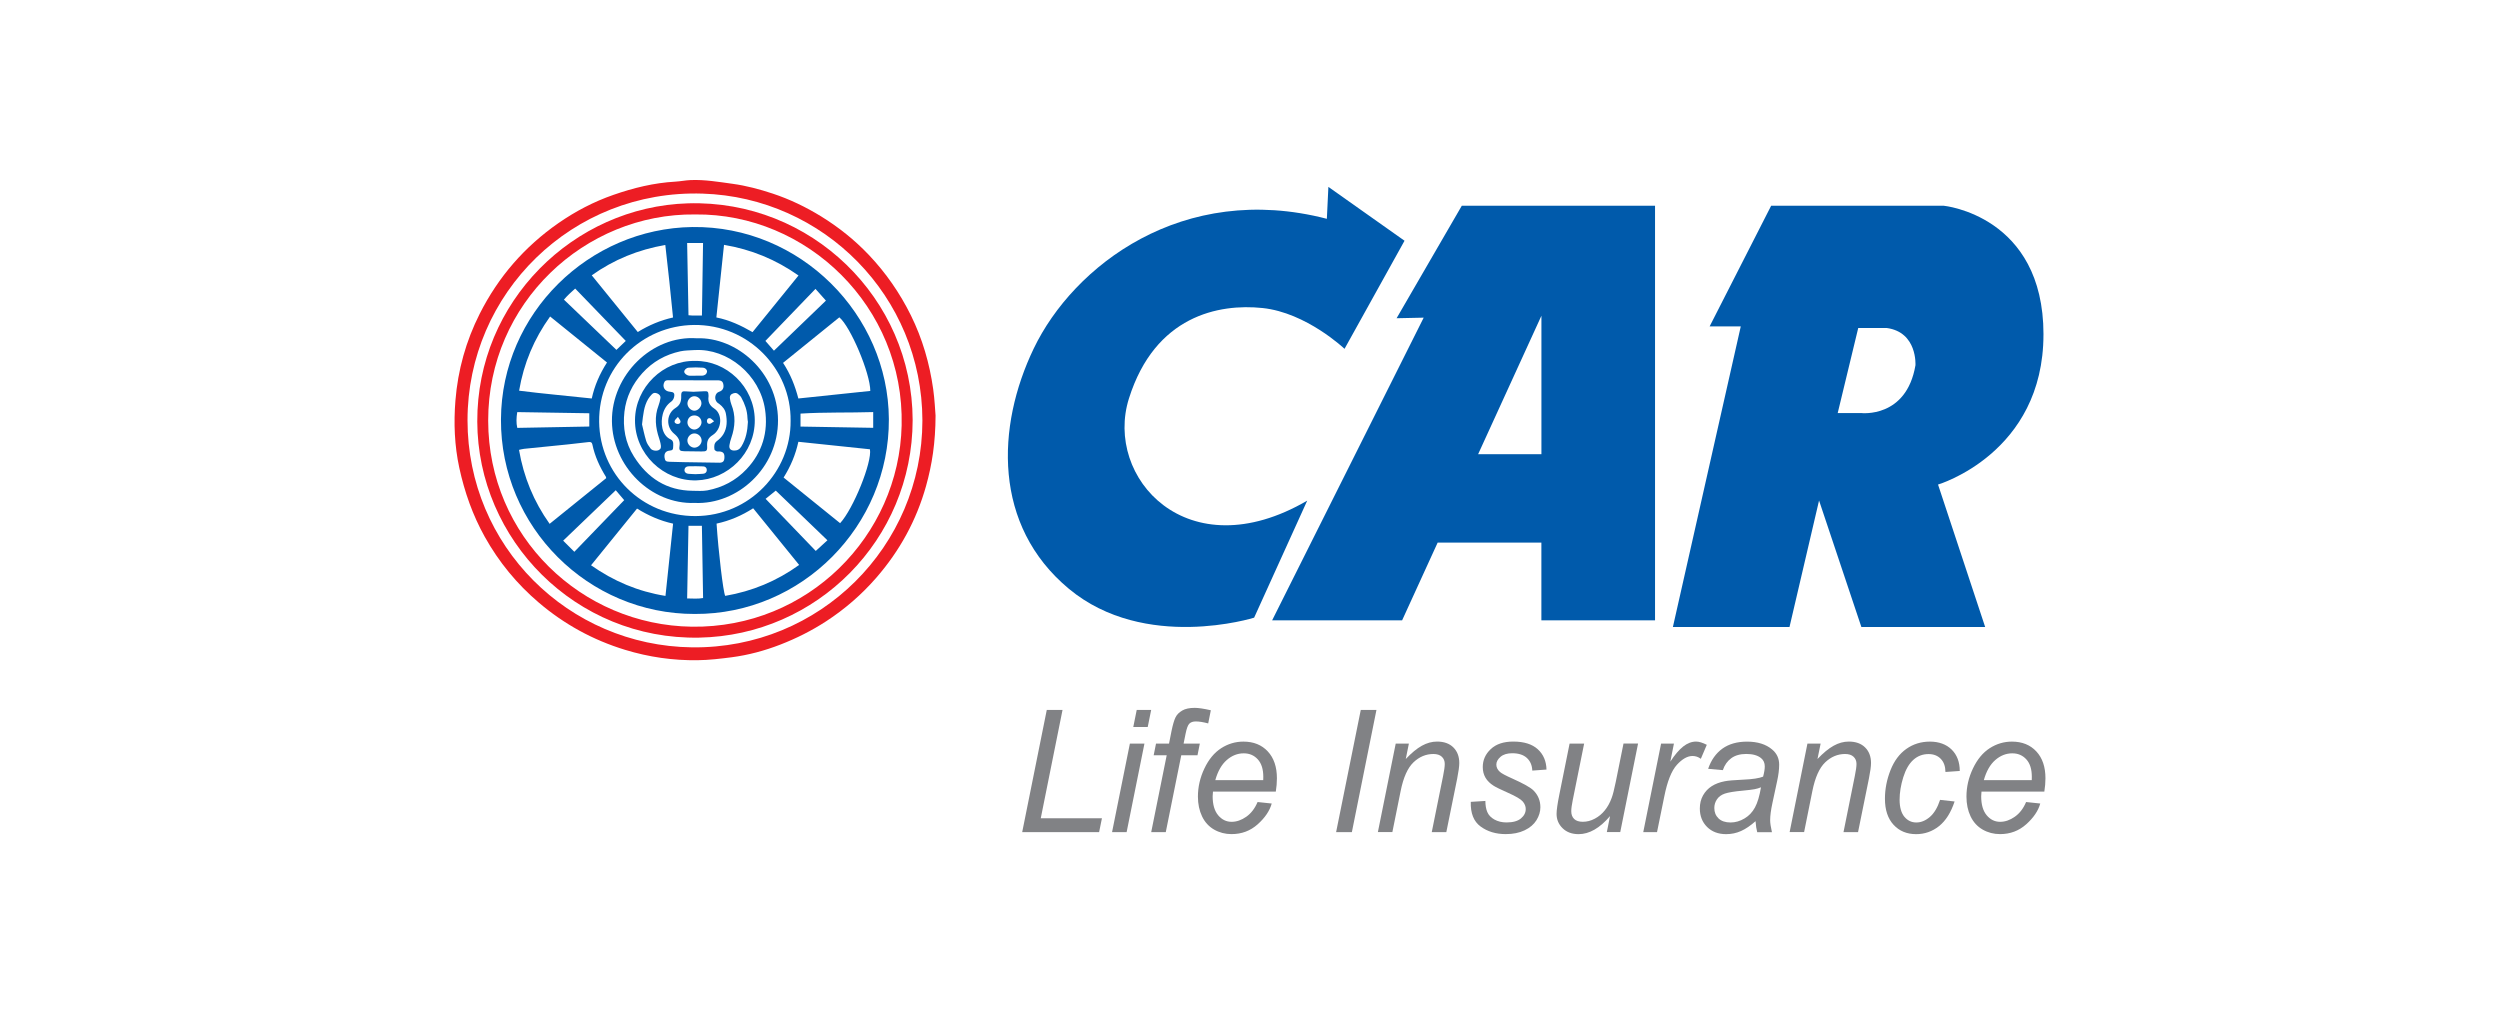 <svg width="132" height="54" viewBox="0 0 132 54" fill="none" xmlns="http://www.w3.org/2000/svg">
<path d="M70.139 9.868L74.159 12.711L70.991 18.418C70.991 18.418 68.981 16.509 66.665 16.264C64.35 16.02 60.984 16.673 59.609 21.037C58.292 25.213 62.686 30.125 69.021 26.434L66.218 32.613C66.218 32.613 60.453 34.425 56.44 31.091C52.416 27.747 52.602 22.519 54.583 18.398C56.676 14.043 62.435 9.576 70.058 11.553L70.139 9.866V9.868Z" fill="#005AAB"/>
<path d="M77.183 10.863L73.74 16.803L75.171 16.772L67.169 32.753H74.032L75.908 28.65H81.385V32.753H87.386V10.863H77.181H77.183ZM78.045 23.981L81.387 16.671V23.981H78.045Z" fill="#005AAB"/>
<path d="M107.896 17.655C107.896 11.371 102.626 10.863 102.626 10.863H93.517L90.269 17.233H91.913L88.329 33.104H94.486L96.046 26.427L98.28 33.104H104.816L102.328 25.584C102.328 25.584 107.895 23.94 107.895 17.656L107.896 17.655ZM101.136 19.286C100.658 22.098 98.269 21.809 98.269 21.809H97.031L98.115 17.318H99.619C101.25 17.542 101.136 19.286 101.136 19.286Z" fill="#005AAB"/>
<path d="M36.685 32.417C31.067 32.431 26.42 27.826 26.451 22.14C26.482 16.522 31.118 12.058 36.558 11.987C42.265 11.913 46.901 16.619 46.932 22.127C46.964 27.767 42.337 32.444 36.685 32.417ZM41.744 22.217C41.779 19.475 39.517 17.129 36.643 17.158C33.886 17.188 31.604 19.4 31.635 22.265C31.665 25.04 33.899 27.256 36.717 27.249C39.585 27.24 41.767 24.889 41.744 22.217ZM37.835 27.648C37.928 29.088 38.186 31.276 38.291 31.462C39.709 31.218 41.005 30.686 42.195 29.829C41.373 28.816 40.575 27.832 39.767 26.837C39.162 27.225 38.528 27.497 37.837 27.646L37.835 27.648ZM32.049 19.139C31.039 18.322 30.057 17.528 29.046 16.711C28.198 17.894 27.655 19.179 27.409 20.628C28.689 20.792 29.96 20.899 31.245 21.04C31.394 20.354 31.666 19.738 32.049 19.139ZM29.02 27.659C30.033 26.841 31.025 26.041 32.008 25.246C32.001 25.209 32.001 25.191 31.994 25.178C31.663 24.647 31.405 24.084 31.277 23.468C31.253 23.352 31.192 23.328 31.08 23.341C30.71 23.387 30.34 23.427 29.969 23.466C29.202 23.545 28.437 23.619 27.67 23.698C27.584 23.707 27.499 23.733 27.404 23.753C27.65 25.189 28.18 26.475 29.02 27.659ZM42.162 14.547C40.963 13.703 39.677 13.173 38.228 12.928C38.092 14.214 37.96 15.477 37.824 16.761C38.521 16.901 39.133 17.188 39.734 17.537C40.545 16.538 41.342 15.556 42.162 14.545V14.547ZM35.137 31.464C35.275 30.166 35.405 28.917 35.539 27.648C34.846 27.495 34.23 27.221 33.636 26.852C32.823 27.854 32.023 28.841 31.207 29.847C32.406 30.686 33.682 31.23 35.135 31.464H35.137ZM45.952 20.641C45.949 19.711 44.908 17.246 44.317 16.755C43.331 17.553 42.342 18.353 41.345 19.159C41.737 19.753 41.982 20.38 42.153 21.04C43.438 20.904 44.689 20.774 45.952 20.641ZM41.373 25.213C42.384 26.03 43.372 26.828 44.358 27.624C45.053 26.875 46.059 24.389 45.932 23.722C44.687 23.591 43.433 23.46 42.154 23.326C42.006 24.005 41.748 24.619 41.375 25.213H41.373ZM31.244 14.536C32.064 15.547 32.865 16.536 33.675 17.531C34.261 17.169 34.868 16.913 35.536 16.763C35.407 15.473 35.278 14.21 35.128 12.934C33.695 13.184 32.415 13.704 31.245 14.536H31.244ZM42.267 22.523C43.565 22.545 44.828 22.567 46.105 22.589V21.758C44.818 21.798 43.547 21.758 42.267 21.838V22.523ZM37.06 27.764H36.352C36.328 29.044 36.304 30.305 36.281 31.598C36.573 31.598 36.84 31.629 37.123 31.576C37.103 30.296 37.083 29.038 37.06 27.764ZM37.062 16.663C37.083 15.36 37.101 14.098 37.121 12.829H36.281C36.304 14.109 36.328 15.37 36.352 16.645C36.448 16.652 36.512 16.662 36.577 16.662C36.724 16.663 36.873 16.662 37.064 16.662L37.062 16.663ZM31.115 21.82C29.838 21.8 28.579 21.779 27.31 21.759C27.264 22.059 27.251 22.324 27.312 22.592C28.59 22.569 29.849 22.545 31.115 22.521V21.818V21.82ZM33.042 18.002C32.145 17.073 31.264 16.163 30.37 15.236C30.149 15.426 29.951 15.613 29.776 15.821C30.714 16.718 31.628 17.592 32.547 18.473C32.717 18.311 32.865 18.168 33.042 18V18.002ZM43.688 28.527C42.745 27.62 41.831 26.739 40.961 25.904C40.77 26.059 40.604 26.193 40.424 26.338C41.323 27.273 42.202 28.187 43.072 29.09C43.285 28.895 43.479 28.718 43.688 28.527ZM30.324 29.136C31.227 28.2 32.106 27.289 32.958 26.408C32.799 26.223 32.663 26.061 32.512 25.884C31.582 26.776 30.67 27.652 29.735 28.547C29.932 28.742 30.118 28.928 30.326 29.136H30.324ZM43.057 15.253C42.142 16.205 41.264 17.116 40.413 18C40.573 18.184 40.713 18.344 40.864 18.517C41.8 17.616 42.714 16.735 43.609 15.873C43.416 15.655 43.241 15.459 43.057 15.253Z" fill="#005AAB"/>
<path d="M36.683 26.555C34.372 26.642 32.332 24.613 32.31 22.239C32.288 19.803 34.425 17.693 36.79 17.861C38.899 17.785 41.066 19.652 41.079 22.182C41.092 24.716 38.932 26.655 36.685 26.555H36.683ZM36.693 18.482C36.437 18.502 36.176 18.495 35.929 18.548C35.139 18.718 34.46 19.098 33.916 19.701C33.392 20.281 33.059 20.967 32.97 21.741C32.875 22.574 33.014 23.378 33.469 24.1C34.188 25.242 35.197 25.901 36.578 25.914C36.834 25.916 37.097 25.938 37.347 25.892C38.149 25.741 38.844 25.377 39.411 24.779C40.255 23.889 40.569 22.811 40.395 21.623C40.124 19.784 38.412 18.387 36.694 18.484L36.693 18.482Z" fill="#005AAB"/>
<path d="M36.704 19.058C38.34 19.028 39.836 20.411 39.852 22.175C39.869 23.933 38.419 25.322 36.766 25.364C35.03 25.408 33.509 23.959 33.528 22.175C33.544 20.441 35.023 19.015 36.704 19.058ZM36.612 20.077C36.189 20.077 35.766 20.077 35.343 20.077C35.245 20.077 35.137 20.062 35.08 20.172C34.953 20.415 35.089 20.66 35.363 20.682C35.575 20.698 35.633 20.757 35.593 20.961C35.576 21.049 35.516 21.151 35.444 21.202C35.209 21.369 35.069 21.592 34.995 21.864C34.874 22.311 34.929 22.982 35.407 23.198C35.593 23.282 35.545 23.481 35.539 23.644C35.536 23.802 35.404 23.779 35.302 23.801C35.133 23.837 35.061 23.964 35.089 24.163C35.113 24.336 35.163 24.378 35.352 24.382C35.609 24.389 35.865 24.396 36.123 24.402C36.744 24.413 37.366 24.426 37.987 24.431C38.177 24.431 38.247 24.347 38.25 24.148C38.256 23.946 38.191 23.861 38.011 23.839C37.954 23.832 37.89 23.849 37.838 23.83C37.791 23.812 37.726 23.764 37.722 23.725C37.704 23.562 37.695 23.403 37.862 23.28C37.993 23.185 38.114 23.059 38.197 22.922C38.397 22.585 38.397 22.214 38.326 21.838C38.285 21.625 38.155 21.467 37.986 21.336C37.947 21.305 37.901 21.281 37.866 21.248C37.693 21.075 37.75 20.755 37.965 20.687C38.138 20.632 38.219 20.512 38.199 20.338C38.177 20.145 38.099 20.082 37.879 20.08C37.456 20.08 37.033 20.08 36.61 20.08L36.612 20.077ZM33.899 22.409C33.956 22.638 34.02 22.962 34.116 23.276C34.16 23.422 34.256 23.558 34.35 23.681C34.438 23.797 34.66 23.826 34.784 23.764C34.898 23.705 34.922 23.62 34.877 23.418C34.857 23.33 34.835 23.242 34.806 23.155C34.607 22.576 34.547 21.997 34.771 21.41C34.817 21.288 34.85 21.158 34.87 21.029C34.89 20.908 34.822 20.829 34.712 20.777C34.602 20.728 34.501 20.728 34.418 20.82C34.346 20.899 34.274 20.981 34.221 21.072C33.997 21.454 33.96 21.884 33.899 22.409ZM39.49 22.272C39.484 22.232 39.468 22.149 39.466 22.068C39.455 21.678 39.324 21.323 39.14 20.987C39.102 20.917 39.036 20.86 38.973 20.807C38.87 20.72 38.758 20.744 38.648 20.801C38.539 20.858 38.528 20.956 38.543 21.057C38.557 21.154 38.576 21.254 38.613 21.346C38.85 21.936 38.82 22.526 38.614 23.116C38.57 23.242 38.535 23.37 38.515 23.501C38.484 23.687 38.574 23.784 38.76 23.79C38.933 23.793 39.056 23.72 39.148 23.569C39.383 23.183 39.468 22.756 39.49 22.272ZM36.728 19.836C36.843 19.836 36.959 19.841 37.075 19.836C37.202 19.828 37.3 19.768 37.329 19.637C37.349 19.541 37.254 19.424 37.108 19.413C36.862 19.394 36.612 19.396 36.365 19.413C36.229 19.42 36.123 19.541 36.128 19.63C36.135 19.727 36.264 19.828 36.404 19.837C36.511 19.845 36.619 19.837 36.728 19.837V19.836ZM36.733 25.035C36.867 25.029 37 25.027 37.13 25.014C37.241 25.003 37.316 24.937 37.32 24.821C37.322 24.704 37.242 24.63 37.136 24.626C36.873 24.615 36.608 24.612 36.345 24.621C36.229 24.625 36.137 24.707 36.141 24.831C36.145 24.939 36.231 25.005 36.341 25.016C36.472 25.029 36.604 25.029 36.735 25.037L36.733 25.035Z" fill="#005AAB"/>
<path d="M36.628 20.685C36.785 20.678 36.983 20.669 37.182 20.658C37.367 20.647 37.401 20.676 37.41 20.86C37.41 20.884 37.41 20.91 37.41 20.935C37.373 21.215 37.456 21.404 37.713 21.572C38.167 21.868 38.12 22.66 37.629 22.971C37.395 23.118 37.323 23.284 37.336 23.54C37.351 23.81 37.31 23.839 37.04 23.837C36.735 23.836 36.43 23.832 36.124 23.825C35.902 23.819 35.843 23.775 35.878 23.558C35.924 23.265 35.812 23.08 35.593 22.899C35.151 22.535 35.184 21.844 35.666 21.542C35.909 21.39 35.972 21.197 35.968 20.943C35.962 20.674 36.005 20.641 36.264 20.667C36.371 20.678 36.479 20.68 36.628 20.687V20.685ZM37.046 23.251C37.038 23.047 36.86 22.879 36.652 22.885C36.453 22.89 36.282 23.082 36.295 23.282C36.308 23.475 36.483 23.641 36.672 23.637C36.871 23.633 37.053 23.446 37.046 23.251ZM37.036 21.285C37.031 21.084 36.845 20.912 36.645 20.921C36.459 20.93 36.297 21.11 36.297 21.303C36.297 21.502 36.483 21.691 36.674 21.686C36.858 21.682 37.042 21.48 37.036 21.285ZM36.658 21.934C36.444 21.934 36.294 22.096 36.297 22.315C36.301 22.504 36.475 22.681 36.659 22.681C36.847 22.681 37.042 22.486 37.04 22.298C37.038 22.092 36.871 21.932 36.658 21.934ZM37.706 22.243C37.606 22.166 37.553 22.092 37.489 22.079C37.401 22.061 37.329 22.125 37.325 22.223C37.322 22.318 37.382 22.392 37.476 22.379C37.542 22.37 37.603 22.307 37.706 22.241V22.243ZM35.793 22.013C35.716 22.103 35.641 22.157 35.622 22.223C35.596 22.318 35.677 22.375 35.767 22.385C35.861 22.394 35.942 22.339 35.929 22.243C35.92 22.175 35.854 22.112 35.793 22.013Z" fill="#005AAB"/>
<path d="M49.398 21.932C49.393 23.382 49.211 24.529 48.896 25.658C48.389 27.473 47.502 29.086 46.268 30.504C45.494 31.394 44.606 32.163 43.613 32.809C42.851 33.303 42.05 33.706 41.207 34.033C40.374 34.357 39.512 34.589 38.623 34.705C38.033 34.78 37.439 34.852 36.845 34.859C35.539 34.879 34.256 34.694 33.003 34.311C31.311 33.794 29.794 32.963 28.448 31.817C27.288 30.83 26.335 29.669 25.594 28.34C24.957 27.199 24.529 25.98 24.251 24.702C23.996 23.523 23.951 22.33 24.047 21.142C24.176 19.54 24.602 18.008 25.331 16.564C26.315 14.617 27.7 13.022 29.487 11.779C30.388 11.154 31.355 10.648 32.393 10.288C33.448 9.92 34.53 9.655 35.653 9.591C35.924 9.576 36.194 9.519 36.464 9.508C37.211 9.477 37.947 9.605 38.682 9.705C39.407 9.804 40.106 9.993 40.797 10.221C41.696 10.518 42.544 10.928 43.35 11.422C44.278 11.994 45.124 12.669 45.875 13.46C46.776 14.409 47.513 15.474 48.094 16.649C48.705 17.885 49.082 19.189 49.273 20.549C49.35 21.098 49.373 21.653 49.397 21.934L49.398 21.932ZM48.703 22.206C48.69 15.628 43.469 10.424 37.099 10.223C30.215 10.004 24.685 15.479 24.685 22.192C24.685 28.838 30.013 34.099 36.538 34.18C43.298 34.263 48.696 28.831 48.703 22.205V22.206Z" fill="#ED1D24"/>
<path d="M48.188 22.18C48.177 28.511 43.113 33.551 36.917 33.667C30.387 33.788 25.223 28.509 25.2 22.26C25.177 15.926 30.284 10.916 36.328 10.736C42.815 10.543 48.17 15.74 48.188 22.18ZM36.705 11.323C30.889 11.255 25.767 15.99 25.776 22.214C25.785 28.33 30.71 33.012 36.533 33.09C42.647 33.172 47.473 28.303 47.607 22.46C47.751 16.187 42.6 11.257 36.705 11.323Z" fill="#ED1D24"/>
<path d="M53.972 43.936L55.27 37.483H56.102L54.952 43.206H58.182L58.033 43.936H53.972Z" fill="#818285"/>
<path d="M58.717 43.936L59.658 39.261H60.427L59.486 43.936H58.717ZM59.837 38.386L60.019 37.483H60.782L60.6 38.386H59.837Z" fill="#818285"/>
<path d="M60.784 43.936L61.602 39.878H60.914L61.038 39.261H61.725L61.856 38.598C61.924 38.267 61.994 38.028 62.066 37.88C62.138 37.733 62.255 37.612 62.419 37.518C62.581 37.422 62.803 37.375 63.083 37.375C63.278 37.375 63.561 37.417 63.932 37.502L63.793 38.197C63.532 38.127 63.315 38.092 63.14 38.092C62.989 38.092 62.877 38.13 62.798 38.208C62.719 38.285 62.652 38.469 62.595 38.759L62.494 39.261H63.351L63.228 39.878H62.371L61.553 43.936H60.784Z" fill="#818285"/>
<path d="M66.4 42.347L67.147 42.426C67.04 42.811 66.792 43.177 66.406 43.523C66.02 43.868 65.56 44.041 65.025 44.041C64.69 44.041 64.385 43.962 64.105 43.802C63.828 43.642 63.614 43.41 63.469 43.105C63.324 42.8 63.25 42.452 63.25 42.062C63.25 41.551 63.364 41.056 63.592 40.576C63.82 40.096 64.115 39.74 64.477 39.506C64.839 39.273 65.231 39.157 65.652 39.157C66.189 39.157 66.619 39.33 66.939 39.675C67.261 40.021 67.421 40.494 67.421 41.093C67.421 41.323 67.401 41.557 67.362 41.797H64.045C64.034 41.888 64.028 41.97 64.028 42.044C64.028 42.482 64.126 42.815 64.319 43.046C64.512 43.276 64.749 43.392 65.029 43.392C65.292 43.392 65.551 43.302 65.805 43.123C66.058 42.945 66.257 42.686 66.399 42.349L66.4 42.347ZM64.17 41.191H66.698C66.7 41.108 66.702 41.049 66.702 41.014C66.702 40.615 66.606 40.31 66.413 40.096C66.22 39.883 65.974 39.776 65.67 39.776C65.341 39.776 65.043 39.894 64.773 40.13C64.503 40.365 64.3 40.718 64.168 41.191H64.17Z" fill="#818285"/>
<path d="M70.547 43.936L71.849 37.483H72.677L71.379 43.936H70.547Z" fill="#818285"/>
<path d="M72.752 43.936L73.694 39.261H74.389L74.224 40.076C74.527 39.756 74.808 39.523 75.073 39.376C75.338 39.228 75.605 39.155 75.879 39.155C76.243 39.155 76.53 39.258 76.738 39.464C76.945 39.67 77.05 39.944 77.05 40.288C77.05 40.461 77.013 40.735 76.94 41.106L76.366 43.936H75.597L76.195 40.974C76.254 40.687 76.283 40.473 76.283 40.336C76.283 40.179 76.232 40.054 76.129 39.957C76.026 39.859 75.877 39.811 75.682 39.811C75.288 39.811 74.939 39.959 74.632 40.251C74.325 40.543 74.099 41.047 73.955 41.761L73.517 43.934H72.749L72.752 43.936Z" fill="#818285"/>
<path d="M77.659 42.338L78.428 42.29C78.428 42.518 78.461 42.715 78.529 42.875C78.597 43.037 78.722 43.169 78.904 43.271C79.086 43.372 79.299 43.425 79.542 43.425C79.882 43.425 80.136 43.355 80.305 43.214C80.475 43.072 80.559 42.907 80.559 42.715C80.559 42.577 80.508 42.447 80.406 42.324C80.302 42.2 80.046 42.048 79.64 41.867C79.233 41.687 78.974 41.56 78.862 41.487C78.672 41.367 78.529 41.226 78.433 41.062C78.338 40.898 78.29 40.712 78.29 40.501C78.29 40.131 78.431 39.815 78.715 39.55C78.998 39.285 79.393 39.155 79.903 39.155C80.469 39.155 80.899 39.291 81.195 39.561C81.492 39.833 81.644 40.19 81.655 40.633L80.905 40.687C80.894 40.405 80.798 40.183 80.616 40.017C80.434 39.852 80.178 39.771 79.847 39.771C79.581 39.771 79.375 39.833 79.228 39.96C79.081 40.087 79.007 40.223 79.007 40.37C79.007 40.517 79.071 40.646 79.198 40.758C79.283 40.836 79.502 40.952 79.857 41.11C80.445 41.374 80.815 41.582 80.967 41.735C81.21 41.978 81.332 42.276 81.332 42.623C81.332 42.855 81.263 43.083 81.126 43.306C80.988 43.528 80.78 43.706 80.498 43.841C80.217 43.975 79.886 44.041 79.504 44.041C78.983 44.041 78.54 43.907 78.176 43.64C77.812 43.374 77.639 42.94 77.657 42.338H77.659Z" fill="#818285"/>
<path d="M85.008 43.092C84.467 43.727 83.914 44.043 83.349 44.043C83.001 44.043 82.72 43.94 82.507 43.732C82.293 43.524 82.187 43.272 82.187 42.973C82.187 42.776 82.235 42.439 82.332 41.959L82.875 39.261H83.643L83.04 42.25C82.989 42.5 82.963 42.693 82.963 42.831C82.963 43.008 83.014 43.144 83.117 43.243C83.22 43.342 83.373 43.39 83.573 43.39C83.789 43.39 83.998 43.337 84.204 43.227C84.41 43.118 84.587 42.971 84.734 42.787C84.883 42.603 85.004 42.384 85.096 42.13C85.159 41.968 85.23 41.685 85.313 41.281L85.721 39.26H86.49L85.549 43.934H84.841L85.01 43.089L85.008 43.092Z" fill="#818285"/>
<path d="M86.764 43.936L87.706 39.261H88.384L88.193 40.216C88.425 39.855 88.653 39.589 88.874 39.414C89.096 39.241 89.322 39.155 89.554 39.155C89.707 39.155 89.894 39.212 90.119 39.326L89.804 40.065C89.672 39.966 89.526 39.916 89.366 39.916C89.098 39.916 88.822 40.072 88.539 40.383C88.256 40.694 88.033 41.253 87.873 42.06L87.491 43.936H86.76H86.764Z" fill="#818285"/>
<path d="M92.697 43.355C92.43 43.592 92.175 43.767 91.928 43.877C91.682 43.988 91.419 44.043 91.139 44.043C90.724 44.043 90.389 43.916 90.133 43.662C89.879 43.408 89.751 43.083 89.751 42.688C89.751 42.426 89.808 42.195 89.922 41.994C90.036 41.794 90.188 41.632 90.378 41.511C90.567 41.389 90.799 41.301 91.073 41.249C91.246 41.215 91.573 41.187 92.055 41.165C92.537 41.145 92.883 41.091 93.092 41.007C93.151 40.79 93.18 40.609 93.18 40.466C93.18 40.282 93.116 40.137 92.986 40.03C92.807 39.883 92.548 39.809 92.204 39.809C91.882 39.809 91.617 39.883 91.413 40.032C91.207 40.181 91.058 40.391 90.966 40.663L90.19 40.593C90.348 40.13 90.6 39.775 90.942 39.528C91.286 39.282 91.72 39.158 92.243 39.158C92.8 39.158 93.241 39.296 93.567 39.572C93.815 39.778 93.94 40.045 93.94 40.374C93.94 40.624 93.905 40.913 93.833 41.24L93.583 42.403C93.504 42.772 93.464 43.074 93.464 43.306C93.464 43.453 93.495 43.664 93.558 43.94H92.781C92.739 43.787 92.71 43.594 92.693 43.359L92.697 43.355ZM92.982 41.569C92.875 41.614 92.759 41.647 92.636 41.671C92.513 41.694 92.307 41.718 92.018 41.746C91.571 41.786 91.255 41.84 91.071 41.902C90.887 41.965 90.749 42.066 90.656 42.204C90.562 42.342 90.516 42.495 90.516 42.662C90.516 42.884 90.589 43.068 90.738 43.212C90.887 43.355 91.099 43.427 91.373 43.427C91.627 43.427 91.871 43.357 92.106 43.217C92.342 43.078 92.528 42.883 92.662 42.634C92.798 42.384 92.903 42.029 92.98 41.569H92.982Z" fill="#818285"/>
<path d="M94.492 43.936L95.433 39.261H96.129L95.963 40.076C96.266 39.756 96.548 39.523 96.813 39.376C97.077 39.228 97.344 39.155 97.618 39.155C97.982 39.155 98.269 39.258 98.477 39.464C98.685 39.67 98.79 39.944 98.79 40.288C98.79 40.461 98.753 40.735 98.679 41.106L98.105 43.936H97.337L97.934 40.974C97.993 40.687 98.023 40.473 98.023 40.336C98.023 40.179 97.971 40.054 97.868 39.957C97.765 39.859 97.616 39.811 97.421 39.811C97.028 39.811 96.678 39.959 96.371 40.251C96.064 40.543 95.838 41.047 95.694 41.761L95.257 43.934H94.488L94.492 43.936Z" fill="#818285"/>
<path d="M102.435 42.233L103.203 42.318C103.01 42.901 102.736 43.335 102.383 43.618C102.028 43.901 101.623 44.043 101.171 44.043C100.682 44.043 100.285 43.879 99.981 43.55C99.678 43.221 99.525 42.763 99.525 42.173C99.525 41.661 99.623 41.161 99.818 40.666C100.012 40.174 100.292 39.798 100.656 39.541C101.02 39.284 101.434 39.157 101.901 39.157C102.368 39.157 102.767 39.298 103.051 39.581C103.334 39.865 103.475 40.24 103.475 40.707L102.72 40.76C102.716 40.464 102.635 40.233 102.471 40.065C102.308 39.898 102.094 39.815 101.828 39.815C101.519 39.815 101.252 39.916 101.026 40.118C100.8 40.321 100.621 40.628 100.492 41.04C100.364 41.452 100.299 41.849 100.299 42.23C100.299 42.61 100.384 42.928 100.553 43.127C100.722 43.328 100.932 43.427 101.182 43.427C101.432 43.427 101.669 43.33 101.898 43.133C102.126 42.936 102.304 42.636 102.435 42.235V42.233Z" fill="#818285"/>
<path d="M106.979 42.347L107.726 42.426C107.619 42.811 107.371 43.177 106.984 43.523C106.598 43.868 106.138 44.041 105.603 44.041C105.269 44.041 104.963 43.962 104.684 43.802C104.406 43.642 104.193 43.41 104.047 43.105C103.902 42.8 103.829 42.452 103.829 42.062C103.829 41.551 103.943 41.056 104.171 40.576C104.399 40.096 104.693 39.74 105.055 39.506C105.418 39.273 105.809 39.157 106.23 39.157C106.767 39.157 107.198 39.33 107.518 39.675C107.84 40.021 108 40.494 108 41.093C108 41.323 107.979 41.557 107.941 41.797H104.623C104.612 41.888 104.607 41.97 104.607 42.044C104.607 42.482 104.704 42.815 104.897 43.046C105.09 43.276 105.327 43.392 105.607 43.392C105.87 43.392 106.129 43.302 106.383 43.123C106.637 42.945 106.835 42.686 106.977 42.349L106.979 42.347ZM104.748 41.191H107.277C107.279 41.108 107.28 41.049 107.28 41.014C107.28 40.615 107.185 40.31 106.992 40.096C106.799 39.883 106.552 39.776 106.249 39.776C105.92 39.776 105.622 39.894 105.351 40.13C105.081 40.365 104.879 40.718 104.746 41.191H104.748Z" fill="#818285"/>
</svg>
